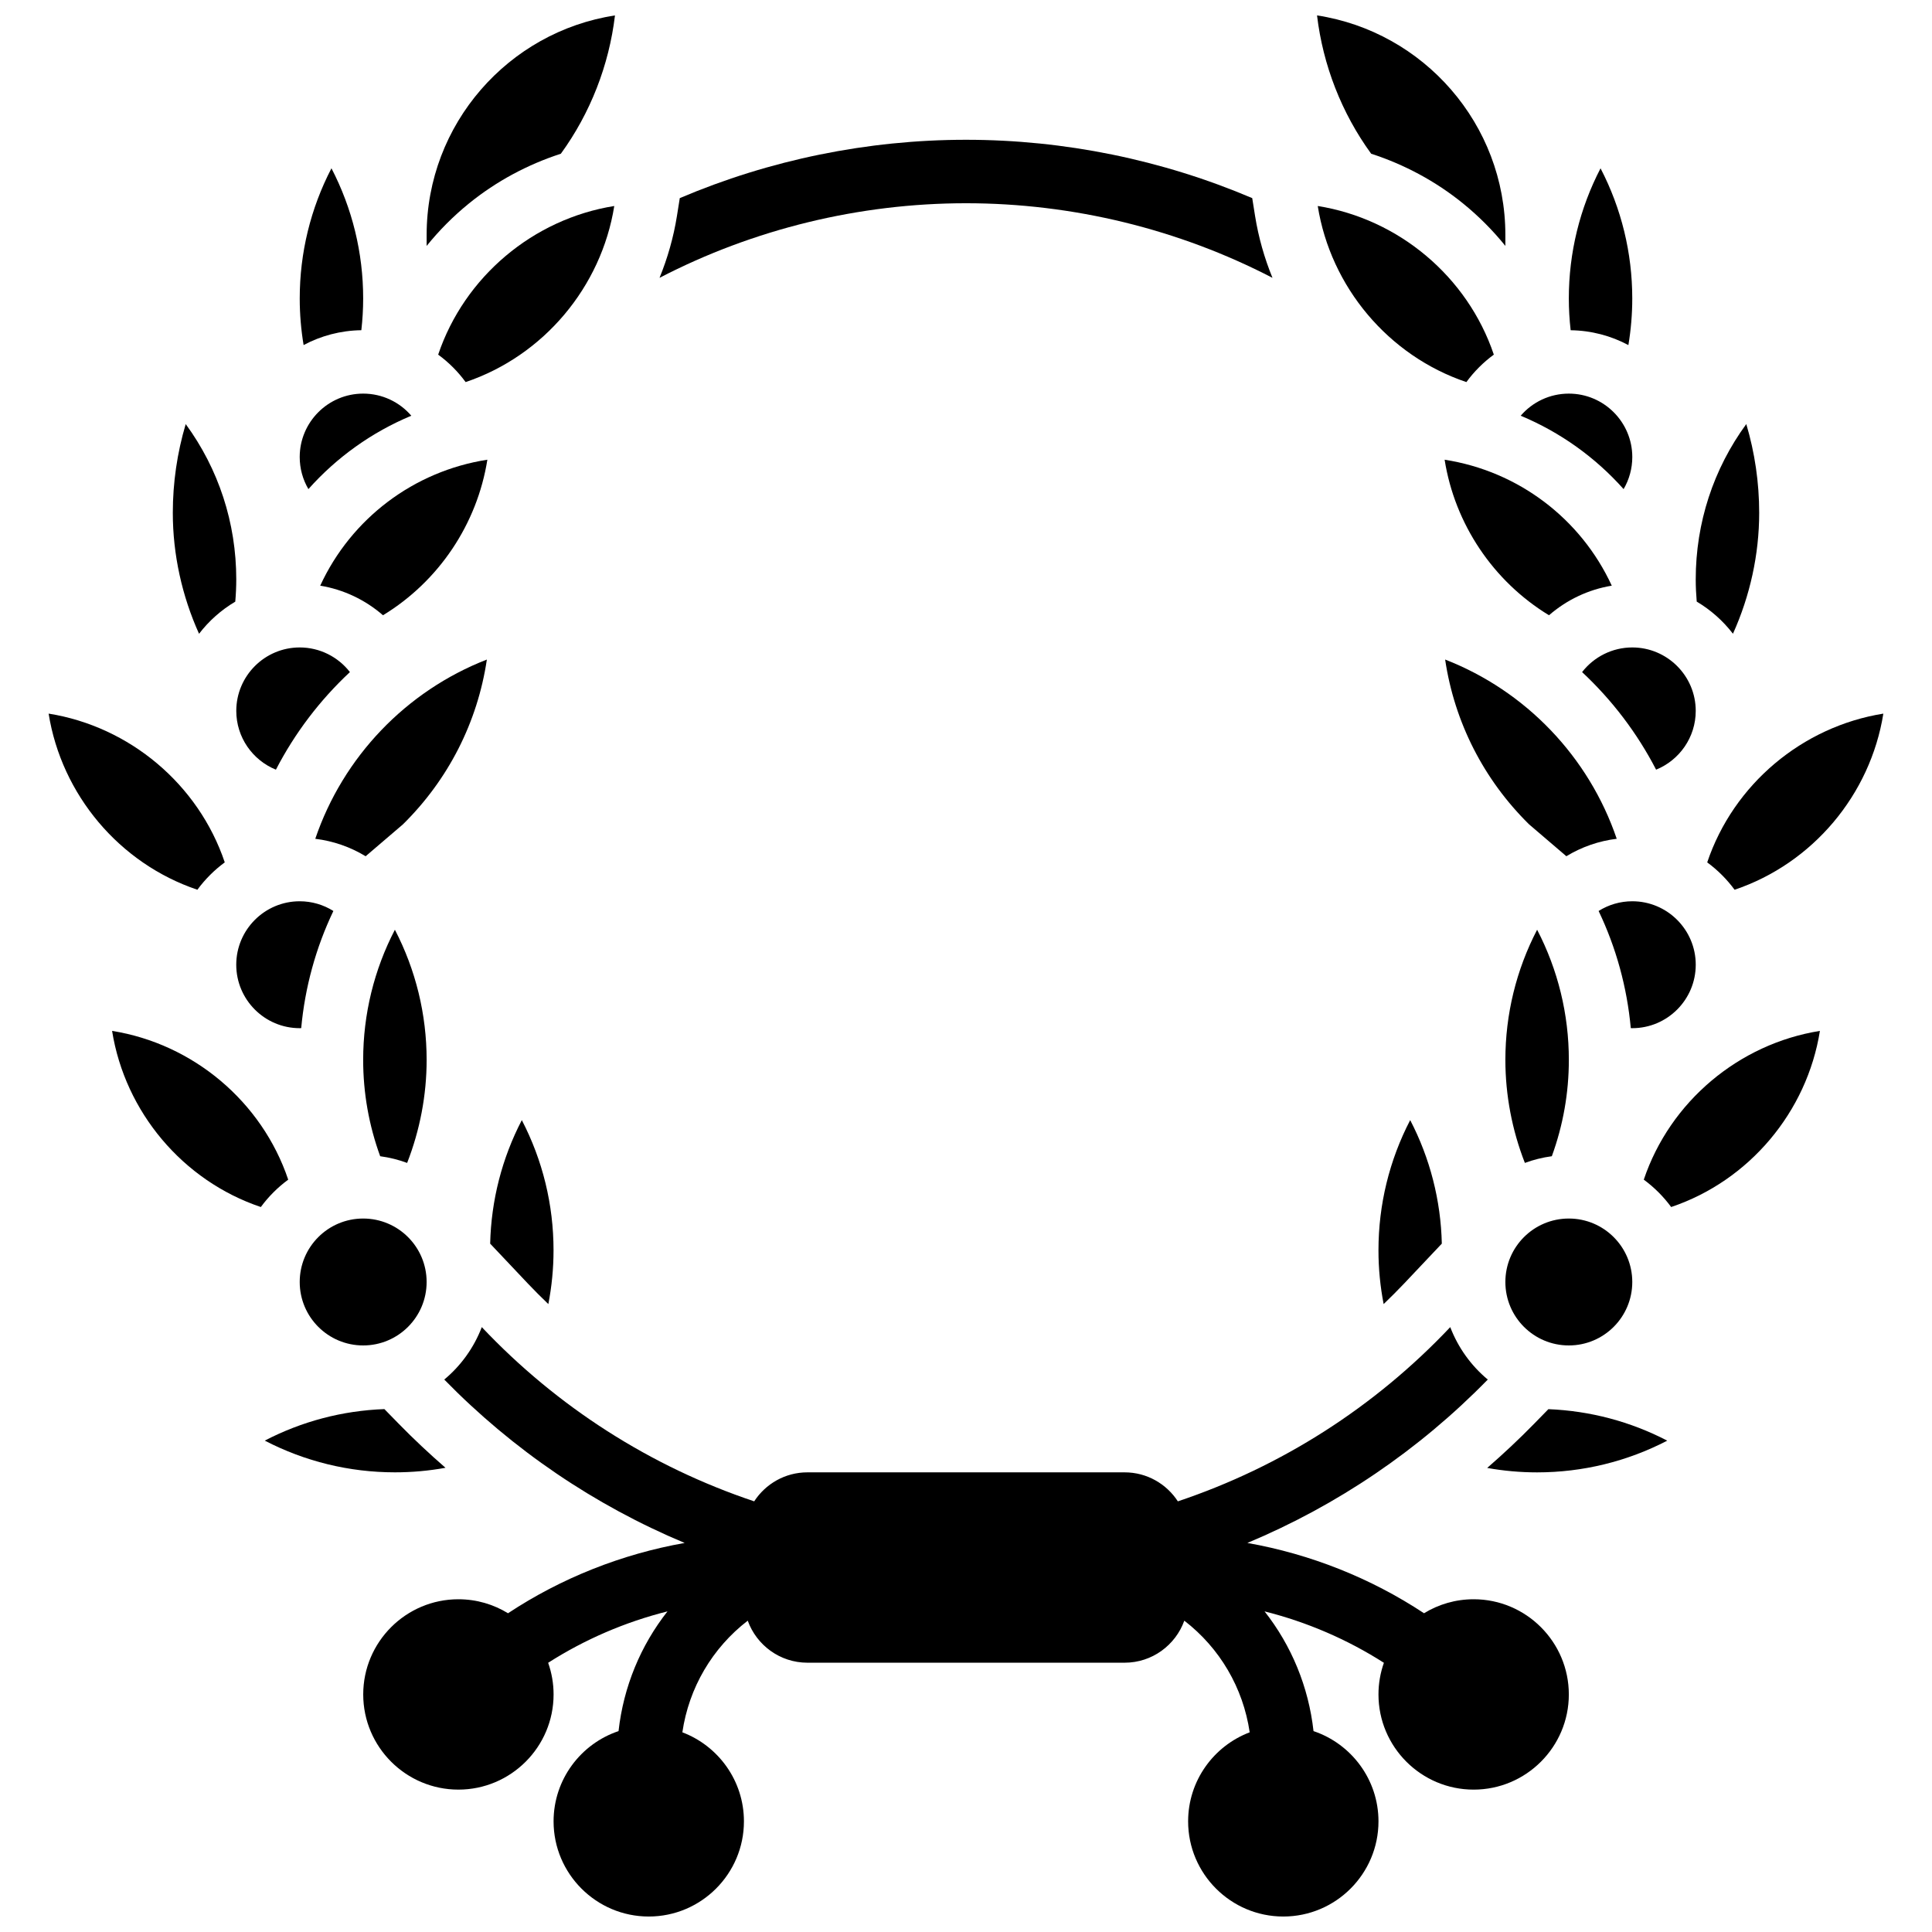 <?xml version="1.0" encoding="UTF-8"?>
<!-- Uploaded to: SVG Repo, www.svgrepo.com, Generator: SVG Repo Mixer Tools -->
<svg width="800px" height="800px" version="1.1" viewBox="144 144 512 512" xmlns="http://www.w3.org/2000/svg">
 <defs>
  <clipPath id="c">
   <path d="m240 495h320v156.9h-320z"/>
  </clipPath>
  <clipPath id="b">
   <path d="m257 148.09h50v61.906h-50z"/>
  </clipPath>
  <clipPath id="a">
   <path d="m493 148.09h50v61.906h-50z"/>
  </clipPath>
 </defs>
 <g clip-path="url(#c)">
  <path d="m534.53 567.82c-4.812 0-9.316 1.355-13.148 3.707-14.129-9.336-30.156-15.688-46.812-18.629 23.848-9.973 45.484-24.648 63.707-43.301-4.41-3.672-7.863-8.445-9.945-13.898-20.008 21.18-44.746 36.98-72.188 46.172-3-4.617-8.195-7.684-14.098-7.684h-84.082c-5.906 0-11.098 3.066-14.098 7.684-27.441-9.191-52.18-24.992-72.188-46.172-2.082 5.449-5.535 10.227-9.945 13.898 18.219 18.652 39.859 33.328 63.707 43.301-16.656 2.941-32.688 9.293-46.812 18.629-3.832-2.348-8.332-3.707-13.148-3.707-13.91 0-25.223 11.316-25.223 25.223s11.316 25.223 25.223 25.223c13.91 0 25.223-11.316 25.223-25.223 0-2.938-0.512-5.758-1.438-8.387 9.727-6.215 20.445-10.82 31.625-13.625-7.117 9.043-11.66 19.973-12.973 31.73-9.992 3.356-17.215 12.805-17.215 23.914 0 13.906 11.316 25.223 25.223 25.223 13.91 0 25.223-11.316 25.223-25.223 0-10.773-6.789-19.984-16.316-23.594 1.727-11.801 7.93-22.344 17.324-29.586 2.336 6.481 8.531 11.137 15.809 11.137h84.082c7.277 0 13.473-4.656 15.809-11.137 9.391 7.242 15.594 17.785 17.324 29.586-9.523 3.609-16.316 12.82-16.316 23.594 0 13.906 11.316 25.223 25.223 25.223 13.91 0 25.223-11.316 25.223-25.223 0-11.109-7.223-20.559-17.215-23.914-1.312-11.758-5.856-22.688-12.973-31.727 11.18 2.805 21.902 7.41 31.625 13.625-0.93 2.625-1.438 5.445-1.438 8.387 0 13.906 11.316 25.223 25.223 25.223 13.91 0 25.223-11.316 25.223-25.223-0.004-13.906-11.316-25.227-25.223-25.227z"/>
 </g>
 <path d="m481.22 217.63c-2.137-5.234-3.707-10.727-4.613-16.395l-0.754-4.731c-23.852-10.148-49.754-15.461-75.852-15.461-26.102 0-52 5.312-75.852 15.461l-0.754 4.731c-0.906 5.668-2.477 11.16-4.613 16.395 24.93-12.93 52.941-19.77 81.223-19.77 28.273 0 56.285 6.84 81.215 19.77z"/>
 <path d="m228.86 299.21c6.234 1.023 11.977 3.785 16.637 7.84 14.805-9.004 24.961-24.195 27.66-41.223-19.496 3.019-36.09 15.586-44.297 33.383z"/>
 <path d="m227.55 366.29c4.758 0.582 9.301 2.164 13.348 4.625l9.879-8.449c12.016-11.832 19.773-27.062 22.246-43.676-21.402 8.324-38.105 25.809-45.473 47.5z"/>
 <path d="m248.65 390.39c-5.519 10.625-8.406 22.398-8.406 34.488 0 8.785 1.527 17.348 4.508 25.535 2.477 0.332 4.867 0.93 7.144 1.773 3.391-8.68 5.168-17.977 5.168-27.305-0.004-12.09-2.894-23.867-8.414-34.492z"/>
 <path d="m206.35 303.44c0.168-1.965 0.262-3.938 0.262-5.898 0-15-4.699-29.281-13.398-41.156-2.269 7.641-3.418 15.539-3.418 23.523 0 11.031 2.426 22.012 6.953 32.047 2.621-3.418 5.879-6.312 9.602-8.516z"/>
 <path d="m217.12 347.97c5.016-9.711 11.676-18.453 19.613-25.859-3.129-4.035-8.004-6.531-13.301-6.531-9.273 0-16.816 7.543-16.816 16.816 0 7.008 4.328 13.066 10.504 15.574z"/>
 <path d="m257.06 483.74c0 9.285-7.531 16.816-16.816 16.816-9.289 0-16.816-7.531-16.816-16.816 0-9.289 7.527-16.816 16.816-16.816 9.285 0 16.816 7.527 16.816 16.816"/>
 <path d="m239.76 231.51c0.316-2.797 0.484-5.609 0.484-8.422 0-12.086-2.887-23.863-8.406-34.488-5.519 10.625-8.406 22.398-8.406 34.488 0 4.156 0.348 8.285 1.027 12.355 4.574-2.441 9.777-3.856 15.301-3.934z"/>
 <path d="m253 254.17c-3.113-3.625-7.711-5.859-12.758-5.859-9.273 0-16.816 7.543-16.816 16.816 0 3.043 0.82 5.957 2.305 8.492 7.492-8.422 16.809-15.082 27.27-19.449z"/>
 <path d="m232.35 385.42c-2.644-1.66-5.723-2.574-8.926-2.574-9.273 0-16.816 7.543-16.816 16.816 0 9.273 7.543 16.816 16.816 16.816 0.133 0 0.266-0.012 0.398-0.016 0.992-10.801 3.871-21.289 8.527-31.043z"/>
 <path d="m196.31 379.79c2.035-2.769 4.484-5.219 7.254-7.254-6.969-20.695-25.211-35.992-46.68-39.422 3.43 21.469 18.723 39.711 39.426 46.676z"/>
 <g clip-path="url(#b)">
  <path d="m268.29 197.91c7.254-5.879 15.531-10.316 24.34-13.168 7.828-10.77 12.773-23.469 14.344-36.652-28.223 4.32-49.91 28.766-49.91 58.18v2.902c3.32-4.117 7.082-7.902 11.227-11.262z"/>
 </g>
 <path d="m273.9 473.58 9.992 10.574c1.762 1.867 3.582 3.668 5.426 5.441 0.906-4.676 1.375-9.445 1.375-14.262 0-12.086-2.887-23.863-8.406-34.488-5.258 10.109-8.121 21.262-8.387 32.734z"/>
 <path d="m220.38 456.62c-6.969-20.699-25.207-35.996-46.676-39.422 3.43 21.469 18.723 39.711 39.422 46.676 2.035-2.773 4.484-5.219 7.254-7.254z"/>
 <path d="m260.12 237.98c2.773 2.027 5.231 4.481 7.277 7.277 20.684-6.977 35.961-25.207 39.391-46.664-21.457 3.426-39.688 18.703-46.668 39.387z"/>
 <path d="m262.06 532.98c-4.262-3.711-8.398-7.578-12.363-11.637l-3.828-3.918c-11.109 0.41-21.898 3.254-31.703 8.352 10.625 5.519 22.398 8.406 34.488 8.406 4.527 0 9.012-0.402 13.406-1.203z"/>
 <path d="m542.94 424.88c0 9.332 1.773 18.629 5.168 27.305 2.277-0.844 4.668-1.438 7.144-1.773 2.981-8.191 4.508-16.754 4.508-25.535 0-12.086-2.887-23.863-8.406-34.488-5.527 10.629-8.414 22.406-8.414 34.492z"/>
 <path d="m554.5 307.05c4.664-4.055 10.402-6.816 16.637-7.84-8.207-17.797-24.805-30.359-44.297-33.379 2.699 17.02 12.855 32.211 27.66 41.219z"/>
 <path d="m576.57 483.74c0 9.285-7.527 16.816-16.816 16.816-9.289 0-16.816-7.531-16.816-16.816 0-9.289 7.527-16.816 16.816-16.816 9.289 0 16.816 7.527 16.816 16.816"/>
 <path d="m603.25 311.95c4.527-10.035 6.953-21.016 6.953-32.047 0-7.984-1.148-15.887-3.418-23.523-8.699 11.879-13.398 26.156-13.398 41.156 0 1.961 0.094 3.934 0.262 5.898 3.719 2.203 6.977 5.098 9.602 8.516z"/>
 <path d="m559.1 370.91c4.047-2.461 8.586-4.043 13.348-4.625-7.371-21.688-24.074-39.172-45.473-47.5 2.473 16.613 10.23 31.844 22.246 43.676z"/>
 <path d="m593.39 399.66c0-9.273-7.543-16.816-16.816-16.816-3.203 0-6.281 0.914-8.926 2.574 4.66 9.754 7.535 20.242 8.527 31.043 0.133 0.004 0.266 0.016 0.398 0.016 9.273 0 16.816-7.543 16.816-16.816z"/>
 <path d="m563.27 322.11c7.938 7.406 14.598 16.148 19.613 25.859 6.176-2.508 10.504-8.566 10.504-15.574 0-9.273-7.543-16.816-16.816-16.816-5.297 0-10.172 2.496-13.301 6.531z"/>
 <path d="m596.43 372.54c2.769 2.035 5.219 4.484 7.254 7.254 20.699-6.969 35.996-25.207 39.422-46.676-21.465 3.426-39.711 18.723-46.676 39.422z"/>
 <g clip-path="url(#a)">
  <path d="m531.71 197.91c4.144 3.359 7.902 7.144 11.227 11.258v-2.902c0-29.414-21.684-53.855-49.91-58.18 1.566 13.184 6.516 25.887 14.344 36.652 8.809 2.856 17.09 7.293 24.34 13.172z"/>
 </g>
 <path d="m579.62 456.62c2.769 2.035 5.219 4.484 7.254 7.254 20.699-6.965 35.996-25.207 39.422-46.676-21.465 3.426-39.707 18.719-46.676 39.422z"/>
 <path d="m539.88 237.98c-6.977-20.684-25.211-35.961-46.664-39.387 3.426 21.457 18.707 39.691 39.391 46.664 2.043-2.797 4.5-5.25 7.273-7.277z"/>
 <path d="m574.27 273.62c1.484-2.535 2.305-5.449 2.305-8.492 0-9.273-7.543-16.816-16.816-16.816-5.047 0-9.645 2.234-12.758 5.859 10.461 4.367 19.773 11.027 27.27 19.449z"/>
 <path d="m575.54 235.45c0.68-4.07 1.027-8.199 1.027-12.355 0-12.086-2.887-23.863-8.406-34.488-5.519 10.625-8.406 22.398-8.406 34.488 0 2.809 0.168 5.625 0.484 8.422 5.519 0.074 10.723 1.488 15.301 3.934z"/>
 <path d="m550.52 521.35c-3.977 4.07-8.125 7.949-12.398 11.668 4.336 0.777 8.762 1.176 13.227 1.176 12.086 0 23.863-2.887 34.488-8.406-9.746-5.066-20.465-7.906-31.5-8.344z"/>
 <path d="m510.68 489.59c1.844-1.773 3.66-3.578 5.426-5.441l9.992-10.574c-0.266-11.473-3.129-22.625-8.383-32.734-5.519 10.625-8.406 22.398-8.406 34.488-0.004 4.816 0.465 9.59 1.371 14.262z"/>
</svg>